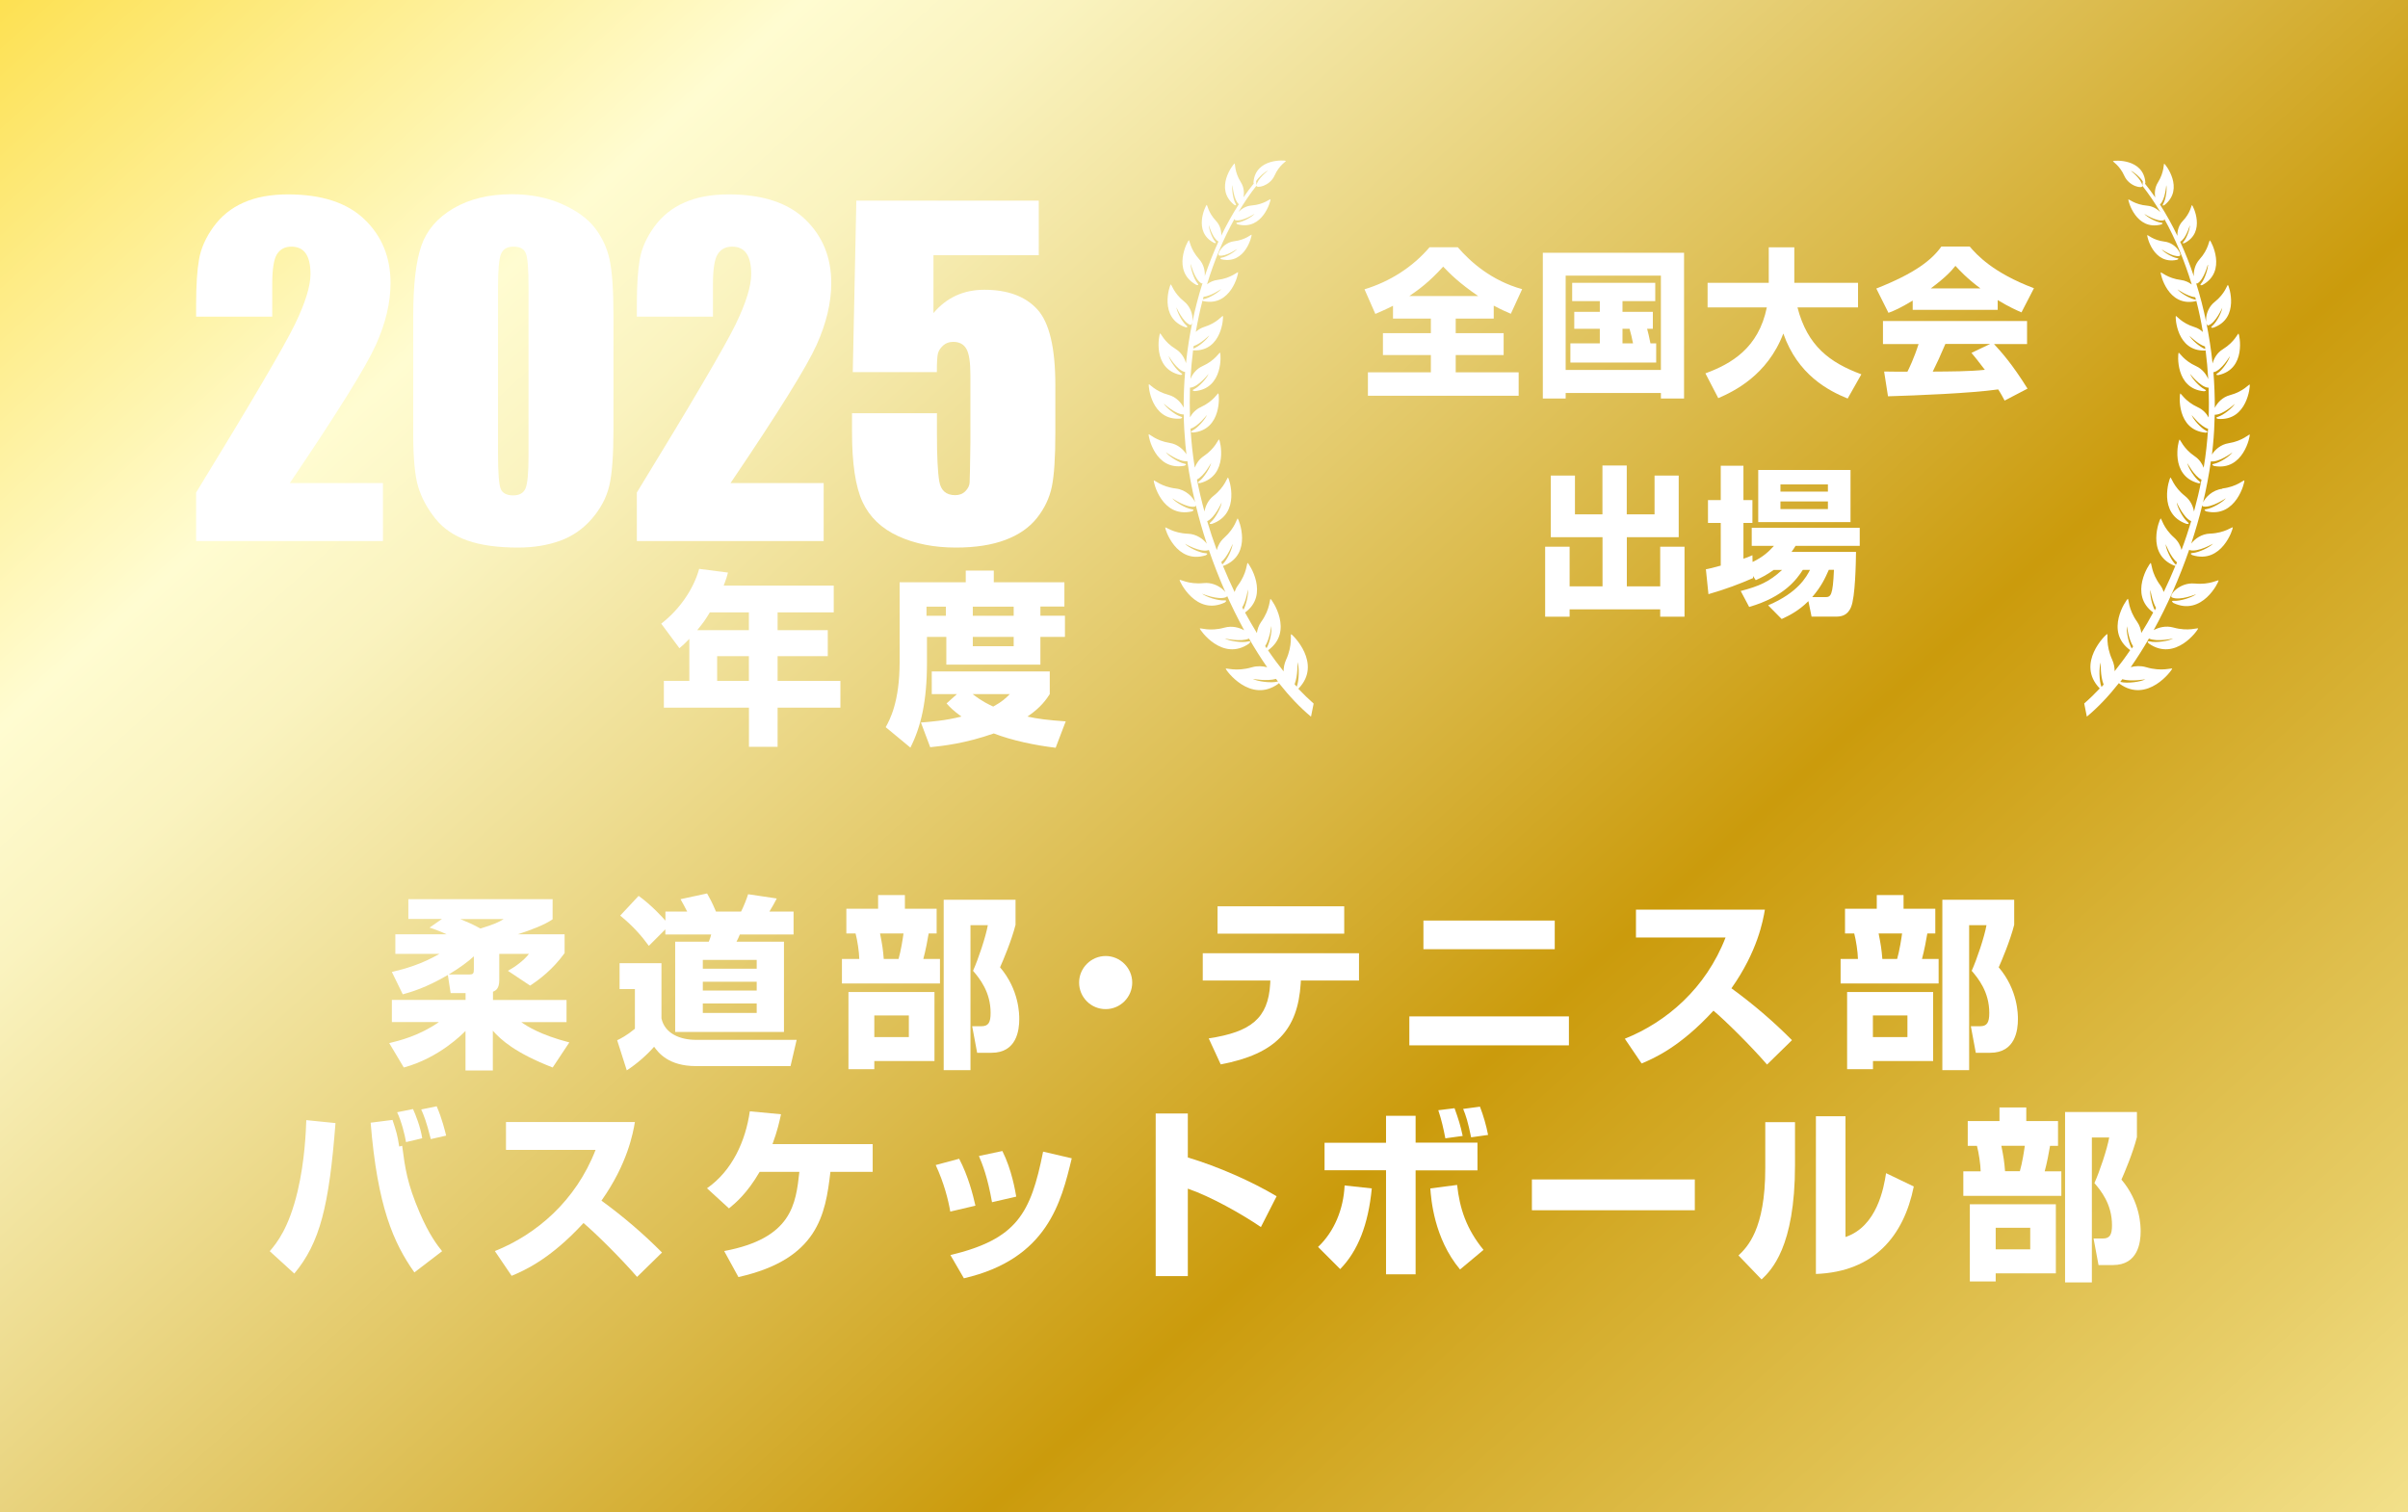 <?xml version="1.0" encoding="UTF-8"?>
<svg xmlns="http://www.w3.org/2000/svg" xmlns:xlink="http://www.w3.org/1999/xlink" viewBox="0 0 311 195.35">
  <rect x="0" y="0" width="311" height="195.35" fill="#333333" stroke="none"/>
  <defs>
    <style>
      .f {
        fill: url(#d);
      }

      .g {
        isolation: isolate;
      }

      .h {
        fill: #fff;
      }

      .i {
        fill: url(#e);
        mix-blend-mode: multiply;
      }
    </style>
    <linearGradient id="d" data-name="名称未設定グラデーション 56" x1="6.98" y1="-66.86" x2="314.38" y2="273.7" gradientUnits="userSpaceOnUse">
      <stop offset="0" stop-color="#fbcf00"/>
      <stop offset=".21" stop-color="#fbde4e"/>
      <stop offset=".73" stop-color="#cb9b0c"/>
      <stop offset=".93" stop-color="#e7cd67"/>
      <stop offset="1" stop-color="#f3e18b"/>
    </linearGradient>
    <linearGradient id="e" data-name="ゴールド" x1="6.98" y1="-66.86" x2="314.38" y2="273.7" gradientUnits="userSpaceOnUse">
      <stop offset="0" stop-color="#fbcf00"/>
      <stop offset=".25" stop-color="#fffcd1"/>
      <stop offset=".3" stop-color="#faf3bf"/>
      <stop offset=".38" stop-color="#eedd92"/>
      <stop offset=".5" stop-color="#dbba4b"/>
      <stop offset=".6" stop-color="#cb9b0c"/>
      <stop offset=".8" stop-color="#e7cd67"/>
      <stop offset=".87" stop-color="#f3e18b"/>
      <stop offset="1" stop-color="#fffcd1"/>
    </linearGradient>
  </defs>
  <g class="g">
    <g id="b" data-name="レイヤー_2">
      <g id="c" data-name="レイヤー_1">
        <g>
          <rect class="f" width="311" height="195.35"/>
          <rect class="i" width="311" height="195.35"/>
          <g>
            <g>
              <path class="h" d="M63.65,129.17h9.52v2.86h-5.84c.72.52,2.46,1.65,6.2,2.62l-2.15,3.24c-4.91-1.91-6.7-3.6-7.73-4.75v5.13h-3.53v-5.1c-.36.36-3.39,3.48-7.97,4.72l-1.88-3.15c1.29-.31,3.89-.95,6.42-2.72h-6.08v-2.86h9.52v-.88h-1.93l-.36-2.34c-2.81,1.65-4.72,2.19-5.82,2.5l-1.41-2.89c1.72-.41,3.79-.98,6.15-2.34h-5.7v-2.53h6.61c-.6-.29-1.62-.69-2.19-.86l1.6-1.12h-4.34v-2.55h18.63v2.6c-1.12.76-2.72,1.34-4.48,1.93h6.03v2.43c-1.53,2.12-3.27,3.43-4.46,4.2l-2.86-1.91c.83-.45,2.03-1.29,2.72-2.19h-3.84v3.41c0,1.07-.43,1.33-.81,1.48v1.05ZM61.19,123.54c-.76.69-1.67,1.38-3.24,2.34h2.65c.48,0,.6-.12.6-.64v-1.69ZM59.45,118.72c.98.41,1.65.69,2.6,1.22,1.84-.57,2.29-.79,3-1.22h-5.6Z"/>
              <path class="h" d="M80.02,124.42h5.41v7.13c.43,1.96,2.41,2.77,4.46,2.77h13l-.79,3.39h-12.21c-3.58,0-4.87-1.76-5.41-2.5-.91,1.05-2.24,2.22-3.53,3.05l-1.24-3.89c.41-.19,1.22-.6,2.29-1.48v-5.13h-1.98v-3.34ZM85.95,120.03l-2.15,2.15c-.88-1.22-2.03-2.55-3.7-3.91l2.38-2.55c1.69,1.22,3.12,2.81,3.46,3.2v-1.17h2.81c-.41-.79-.45-.88-.86-1.6l3.43-.74c.29.52.6,1.03,1.15,2.34h3.24c.31-.6.72-1.62.91-2.24l3.7.55c-.19.38-.67,1.26-.95,1.69h3.12v2.96h-6.94c-.12.29-.26.64-.43.93h6.13v11.66h-14.05v-11.66h4.34c.14-.31.24-.64.31-.93h-5.92v-.67ZM90.77,123.99v1.14h6.96v-1.14h-6.96ZM90.77,126.81v1.14h6.96v-1.14h-6.96ZM90.77,129.62v1.22h6.96v-1.22h-6.96Z"/>
              <path class="h" d="M109.31,117.38h4.1v-1.76h3.46v1.76h4.1v3.2h-1.03c-.12.72-.38,2.15-.69,3.29h2.15v3.17h-12.66v-3.17h2.24c-.02-.91-.24-2.39-.48-3.29h-1.19v-3.2ZM120.69,128.14v8.92h-7.77v1.05h-3.34v-9.97h11.11ZM112.92,131.17v2.79h4.46v-2.79h-4.46ZM113.66,120.58c.29,1.46.38,2.05.48,3.29h1.91c.31-1.07.55-2.62.64-3.29h-3.03ZM121.88,138.23v-22.01h9.28v3.24c-.52,2.05-1.6,4.6-2,5.49,2.48,2.91,2.48,6.08,2.48,6.7,0,1.38-.31,4.34-3.58,4.34h-1.86l-.64-3.43h1.19c.91,0,1.19-.48,1.19-1.72,0-2.72-1.43-4.46-2.27-5.44.67-1.48,1.65-4.41,1.91-5.89h-2.24v18.72h-3.46Z"/>
              <path class="h" d="M146.23,126.92c0,1.88-1.53,3.43-3.43,3.43s-3.43-1.53-3.43-3.43,1.57-3.43,3.43-3.43,3.43,1.53,3.43,3.43Z"/>
              <path class="h" d="M175.52,123.13v3.53h-7.51l-.02.38c-.38,5.94-3.15,9.09-10.33,10.45l-1.55-3.36c5.46-.83,7.68-2.58,7.94-7.06l.02-.41h-8.73v-3.53h20.18ZM173.61,117.07v3.53h-16.36v-3.53h16.36Z"/>
              <path class="h" d="M202.63,131.29v3.74h-20.61v-3.74h20.61ZM200.8,118.91v3.7h-16.96v-3.7h16.96Z"/>
              <path class="h" d="M209.86,134.17c5.37-2.15,10.45-6.49,13-13.07h-11.57v-3.6h16.65c-.24,1.43-.95,5.39-4.32,10.16,2.79,2.03,5.41,4.27,7.82,6.7l-3.22,3.15c-2.15-2.48-5.44-5.72-6.92-6.96-4.29,4.67-7.63,6.13-9.28,6.82l-2.17-3.2Z"/>
              <path class="h" d="M238.29,117.38h4.1v-1.76h3.46v1.76h4.1v3.2h-1.03c-.12.72-.38,2.15-.69,3.29h2.15v3.17h-12.66v-3.17h2.24c-.02-.91-.24-2.39-.48-3.29h-1.19v-3.2ZM249.67,128.14v8.92h-7.77v1.05h-3.34v-9.97h11.11ZM241.89,131.17v2.79h4.46v-2.79h-4.46ZM242.63,120.58c.29,1.46.38,2.05.48,3.29h1.91c.31-1.07.55-2.62.64-3.29h-3.03ZM250.86,138.23v-22.01h9.28v3.24c-.52,2.05-1.6,4.6-2,5.49,2.48,2.91,2.48,6.08,2.48,6.7,0,1.38-.31,4.34-3.58,4.34h-1.86l-.64-3.43h1.19c.91,0,1.19-.48,1.19-1.72,0-2.72-1.43-4.46-2.27-5.44.67-1.48,1.65-4.41,1.91-5.89h-2.24v18.72h-3.46Z"/>
              <path class="h" d="M34.84,161.62c.91-1.07,2.46-2.96,3.6-7.75.93-3.93,1.07-7.8,1.12-9.18l3.77.38c-.83,10.73-2,15.45-5.32,19.44l-3.17-2.89ZM50.7,144.67c.5,1.55.62,1.88.86,3.43l.38-.1c.38,2.89.64,4.87,2.27,8.66,1.22,2.84,2.29,4.22,2.89,4.96l-3.58,2.74c-2.7-3.82-4.77-8.51-5.65-19.34l2.84-.36ZM52.44,147.53c-.14-.91-.62-2.77-1.15-3.86l2.05-.41c.29.6.98,2.34,1.19,3.77l-2.1.5ZM55.64,147.15c-.57-2.29-.88-3.03-1.24-3.84l2-.41c.69,1.6,1.07,3.17,1.22,3.79l-1.98.45Z"/>
              <path class="h" d="M63.92,161.6c5.37-2.15,10.45-6.49,13-13.07h-11.57v-3.6h16.65c-.24,1.43-.95,5.39-4.32,10.16,2.79,2.03,5.41,4.27,7.82,6.7l-3.22,3.15c-2.15-2.48-5.44-5.72-6.92-6.96-4.29,4.67-7.63,6.13-9.28,6.82l-2.17-3.2Z"/>
              <path class="h" d="M112.71,147.79v3.58h-5.46c-.64,5.53-1.6,11.28-11.88,13.59l-1.84-3.36c8.78-1.65,9.25-6.08,9.71-10.23h-5.13c-1.62,2.79-3.12,4.03-3.96,4.72l-2.84-2.6c3.27-2.27,4.99-6.13,5.53-9.94l4.03.38c-.21.95-.43,2.03-1.1,3.86h12.93Z"/>
              <path class="h" d="M122.73,156.5c-.26-1.53-.81-3.7-1.88-6.01l3.03-.81c1.17,2.24,1.77,4.6,2.1,6.06l-3.24.76ZM122.75,162.12c8.61-2.07,10.37-5.37,11.97-13.36l3.7.86c-1.36,5.63-3.12,13-13.93,15.5l-1.74-3ZM128.12,155.28c-.57-3.22-1.22-4.87-1.69-5.96l3.03-.64c1.22,2.43,1.67,5.2,1.79,5.89l-3.12.72Z"/>
              <path class="h" d="M153.41,143.83v5.68c3.94,1.19,8.23,3.08,11.47,5.01l-2.03,3.98c-2.48-1.69-6.51-3.96-9.44-4.96v11.3h-4.15v-21.01h4.15Z"/>
              <path class="h" d="M170.23,161.07c2.1-1.98,3.29-4.89,3.43-7.94l3.51.38c-.45,4.67-1.79,8.08-4.08,10.42l-2.86-2.86ZM182.83,144.12v3.48h7.99v3.58h-7.99v13.43h-3.82v-13.45h-7.94v-3.55h7.94v-3.48h3.82ZM188.19,153.06c.33,3.03,1.19,5.68,3.41,8.39l-3.03,2.53c-3.39-4.05-3.74-9.16-3.84-10.47l3.46-.45ZM186.67,147.03c-.24-1.26-.52-2.46-.91-3.62l2.1-.26c.52,1.46.74,2.15,1.05,3.58l-2.24.31ZM190,146.91c-.41-2-.69-2.86-1.03-3.67l2.17-.29c.45,1.17.81,2.41,1.05,3.65l-2.19.31Z"/>
              <path class="h" d="M218.89,152.35v3.98h-21.04v-3.98h21.04Z"/>
              <path class="h" d="M231.83,150.51c0,10.59-3.08,13.59-4.32,14.76l-2.98-3.1c1.12-1.07,3.46-3.34,3.46-11.26v-5.96h3.84v5.56ZM238.34,159.79c4.08-1.36,4.96-6.34,5.25-8.25l3.58,1.72c-1.29,6.42-5.15,11.02-12.64,11.3v-20.37h3.82v15.6Z"/>
              <path class="h" d="M254.14,144.81h4.1v-1.76h3.46v1.76h4.1v3.2h-1.03c-.12.72-.38,2.15-.69,3.29h2.15v3.17h-12.66v-3.17h2.24c-.02-.91-.24-2.38-.48-3.29h-1.19v-3.2ZM265.52,155.56v8.92h-7.77v1.05h-3.34v-9.97h11.11ZM257.75,158.59v2.79h4.46v-2.79h-4.46ZM258.48,148c.29,1.46.38,2.05.48,3.29h1.91c.31-1.07.55-2.62.64-3.29h-3.03ZM266.71,165.65v-22.01h9.28v3.24c-.52,2.05-1.6,4.6-2,5.49,2.48,2.91,2.48,6.08,2.48,6.7,0,1.38-.31,4.34-3.58,4.34h-1.86l-.64-3.43h1.19c.91,0,1.19-.48,1.19-1.72,0-2.72-1.43-4.46-2.27-5.44.67-1.48,1.65-4.41,1.91-5.89h-2.24v18.72h-3.46Z"/>
            </g>
            <g>
              <g>
                <path class="h" d="M179.9,39.5c-.91.47-1.57.74-2.27,1.05l-1.4-3.18c3.32-1.01,6.23-2.89,8.4-5.43h3.65c1.69,1.96,4.41,4.33,8.31,5.41l-1.46,3.18c-.62-.27-1.22-.52-2.21-1.05v1.67h-4.91v1.88h6.19v2.83h-6.19v2.23h8.13v3.03h-19.47v-3.03h8.13v-2.23h-6.19v-2.83h6.19v-1.88h-4.89v-1.65ZM190.91,38.24c-2.5-1.71-3.69-2.93-4.52-3.8-1.86,2.06-3.2,2.99-4.37,3.8h8.89Z"/>
                <path class="h" d="M199.26,32.65h18.24v18.83h-2.99v-.72h-12.3v.72h-2.95v-18.83ZM202.21,35.6v12.19h12.3v-12.19h-12.3ZM212.73,42.47c.08.27.31,1.22.43,1.88h.74v2.48h-11.08v-2.48h3.8v-1.88h-3.3v-2.19h3.3v-1.38h-3.57v-2.37h10.73v2.37h-4.23v1.38h3.92v2.19h-.74ZM209.55,42.47v1.88h1.36c-.19-.89-.23-1.11-.45-1.88h-.91Z"/>
                <path class="h" d="M220.25,48.23c3.38-1.24,6.87-3.28,7.94-8.52h-7.65v-3.18h7.9v-4.58h3.3v4.58h8.23v3.18h-7.82c1.28,4.97,4.15,7.12,8.25,8.64l-1.77,3.13c-2.52-1.03-6.44-3.07-8.31-8.4-2.06,5.42-6.42,7.49-8.4,8.35l-1.67-3.22Z"/>
                <path class="h" d="M247.04,38.82c-1.63.99-2.37,1.3-3.14,1.59l-1.57-3.14c5.03-1.98,7.18-3.71,8.4-5.42h3.67c.89,1.05,2.99,3.38,8.29,5.38l-1.61,3.12c-.62-.27-1.61-.7-3.07-1.59v1.26h-10.98v-1.2ZM258.9,51.74c-.21-.39-.43-.83-.83-1.44-3.51.5-10.52.78-14.23.89l-.5-3.2c.1.02,2.72.02,3.01.02.17-.33.85-1.71,1.44-3.57h-4.6v-2.97h18.61v2.97h-4.27c.93,1.01,2.31,2.52,4.33,5.76l-2.97,1.55ZM255.77,37.25c-1.79-1.34-2.68-2.33-3.22-2.91-.5.64-1.3,1.51-3.18,2.91h6.4ZM257.05,44.43h-5.8c-.74,1.73-.99,2.27-1.63,3.57,2.43-.02,4.66-.02,6.73-.23-.87-1.16-1.32-1.69-1.73-2.19l2.43-1.16Z"/>
                <path class="h" d="M200.27,61.43h3.14v5.01h3.55v-6.31h3.14v6.31h3.59v-5.01h3.12v7.96h-6.7v6.35h4.31v-5.12h3.14v9.04h-3.14v-.95h-11.7v.95h-3.16v-9.04h3.16v5.12h4.25v-6.35h-6.68v-7.96Z"/>
                <path class="h" d="M229.11,73.6c-.95.68-1.67,1.03-2.35,1.34l-.35-.54v.27c-1.69.74-3.53,1.44-5.76,2.08l-.33-3.22c.58-.1.7-.14,1.92-.47v-5.51h-1.65v-2.95h1.65v-4.44h2.93v4.44h1.16v2.95h-1.16v4.62c.39-.12.64-.23,1.16-.45l.02.87c1.4-.66,2.1-1.36,2.76-2.08h-2.87v-2.33h13.95v2.33h-8.29c-.23.37-.33.52-.52.78h8.33c-.02,1.51-.1,5.86-.64,7.12-.47,1.16-1.34,1.24-1.98,1.24h-3.12l-.41-2c-1.28,1.28-2.52,1.88-3.45,2.31l-1.75-1.77c3.88-1.65,4.95-3.69,5.41-4.58h-.93c-.76,1.18-2.37,3.47-6.93,4.79l-1.09-2.06c2.35-.62,3.69-1.18,5.34-2.72h-1.05ZM227.08,60.71h11.92v6.73h-11.92v-6.73ZM229.95,62.57v.93h6.13v-.93h-6.13ZM229.95,64.77v.99h6.13v-.99h-6.13ZM235.75,77.13c.7,0,.97-.19,1.11-3.53h-.66c-.52,1.16-.95,2.12-2.15,3.53h1.69Z"/>
              </g>
              <g>
                <path class="h" d="M157.8,33.28c-.42.06-.01.22-.01.22,3.07.67,3.9-3.05,3.86-3.17-.04-.1-.74.65-2.25.83-1.5.18-2.32,1.77-1.93,1.85.84.17,2.31-.86,2.31-.86-.3.39-1.37,1.03-1.97,1.13ZM158.18,77.83s.47-.32-.09-.28c-.79.06-2.35-.45-2.84-.86,0,0,2.12.89,3.14.43.48-.22-.98-2.01-2.94-1.8-1.97.2-3.08-.54-3.1-.4-.03.16,2.11,4.66,5.83,2.91ZM153.09,42.27s.5.09.12-.24c-.54-.46-1.22-1.76-1.27-2.33,0,0,.83,1.92,1.77,2.26.44.16.6-1.92-.78-3.02-1.38-1.1-1.63-2.27-1.73-2.2-.12.09-1.58,4.31,1.89,5.52ZM167.7,88.95s.02-.02.02-.02c3.09-3.21-.79-6.97-.96-7-.15-.03.23,1.37-.67,3.32-.22.49-.31,1-.31,1.47-.68-.85-1.36-1.76-2.01-2.72,3.39-2.42.48-6.57.33-6.63-.13-.05-.03,1.31-1.21,2.95-.33.46-.49.96-.56,1.45-.52-.85-1.03-1.74-1.53-2.65,3.19-2.31.5-6.34.34-6.4-.13-.05-.06,1.28-1.24,2.87-.21.28-.35.58-.45.88-.53-1.1-1.03-2.23-1.51-3.39.08,0,.16-.02.16-.02,3.7-1.5,1.89-5.99,1.76-6.08-.11-.08-.31,1.2-1.75,2.48-.52.46-.81,1.04-.96,1.59-.45-1.23-.87-2.47-1.24-3.73,1-.43,1.87-2.42,1.87-2.42-.06.62-.8,2.03-1.39,2.52-.41.35.13.25.13.25,3.77-1.3,2.22-5.88,2.09-5.98-.11-.08-.38,1.19-1.89,2.37-.71.56-1.04,1.35-1.16,2.01-.38-1.37-.7-2.75-.97-4.13.94-.46,1.83-2.14,1.83-2.14-.11.59-.92,1.9-1.52,2.34-.43.31.1.26.1.26,3.74-.98,2.57-5.53,2.45-5.63-.1-.09-.45,1.12-2,2.16-.58.39-.94.94-1.14,1.47-.14-.84-.25-1.68-.34-2.51-.09-.84-.16-1.68-.21-2.52.99-.29,2.12-1.78,2.12-1.78-.2.56-1.2,1.69-1.86,2.02-.46.23.06.26.06.26,3.78-.34,3.38-4.93,3.28-5.05-.08-.1-.62,1.01-2.28,1.77-.66.3-1.11.81-1.39,1.32-.04-1.29-.04-2.58,0-3.85.02,0,.04.02.07.01,1.02-.1,2.33-1.78,2.33-1.78-.2.54-1.2,1.66-1.85,1.97-.46.22.06.26.06.26,3.74-.31,3.38-4.84,3.28-4.96-.08-.1-.62.99-2.27,1.73-.81.36-1.32,1.06-1.56,1.66.07-1.25.19-2.49.34-3.71.05.01.08.02.08.02,3.67.14,3.86-4.32,3.77-4.44-.07-.11-.72.89-2.41,1.41-.44.14-.8.37-1.09.64.24-1.37.52-2.72.86-4.03.05.03.1.05.1.05,3.59.78,4.56-3.57,4.5-3.71-.05-.12-.87.75-2.62.97-.55.06-1.02.29-1.39.57.94-3.08,2.14-5.93,3.55-8.45,0,.09.03.15.1.17.89.22,2.49-.82,2.49-.82-.33.4-1.51,1.05-2.15,1.12-.45.05-.03.24-.03.24,3.25.84,4.29-3.1,4.24-3.23-.04-.11-.82.66-2.43.79-.73.06-1.32.43-1.7.83.73-1.22,1.5-2.36,2.32-3.39l-.05-.59c.36-.53,1.14-1.22,1.55-1.37,0,0-1.42,1.09-1.51,1.95-.04.4,1.72.09,2.34-1.29.62-1.39,1.54-1.84,1.46-1.9-.1-.08-3.91-.39-4.18,2.75,0,0,0,.11.04.17-.45.56-.9,1.15-1.33,1.78.11-.56.07-1.29-.34-1.94-.86-1.37-.71-2.45-.82-2.42-.13.04-2.67,3.23-.05,5.33,0,0,.41.23.18-.16-.32-.56-.51-1.89-.39-2.39,0,0,.13,1.89.82,2.48-.81,1.26-1.57,2.61-2.27,4.06.03-.56-.12-1.32-.68-1.91-1.04-1.1-1.11-2.12-1.21-2.06-.11.06-1.84,3.47.96,4.9,0,0,.42.13.13-.18-.4-.45-.82-1.63-.8-2.12,0,0,.47,1.72,1.23,2.12,0,0,0,0,.01,0-.65,1.42-1.24,2.91-1.77,4.47.04-.65-.12-1.51-.73-2.18-1.18-1.32-1.23-2.51-1.34-2.45-.13.07-2.27,3.98.96,5.76,0,0,.48.17.16-.21-.46-.54-.91-1.94-.87-2.51,0,0,.5,2.03,1.37,2.52.05.03.11.02.16-.02-1.03,3.23-1.76,6.72-2.14,10.35-.16-.63-.57-1.37-1.33-1.84-1.54-.94-1.93-2.1-2.02-2.01-.11.1-1.06,4.55,2.6,5.35,0,0,.52.03.09-.25-.6-.4-1.45-1.63-1.58-2.2,0,0,1.07,1.84,2.07,2.07.02,0,.03,0,.06,0-.13,1.52-.19,3.06-.19,4.61-.3-.62-.96-1.38-1.96-1.65-1.76-.47-2.48-1.47-2.54-1.36-.08.13.29,4.72,4.08,4.43,0,0,.51-.12.02-.27-.7-.21-1.88-1.16-2.17-1.68,0,0,1.55,1.45,2.58,1.41.02,1.31.1,2.63.22,3.95.04.4.08.8.13,1.2-.37-.6-1.12-1.31-2.16-1.47-1.84-.29-2.67-1.23-2.72-1.11-.07.14.79,4.76,4.6,4.06,0,0,.51-.18-.01-.28-.73-.14-2.03-.98-2.37-1.47,0,0,1.75,1.32,2.78,1.15.24,1.76.58,3.53,1,5.31-.28-.64-1.18-1.62-2.48-1.77-1.91-.22-2.81-1.16-2.86-1.03-.06.15,1.02,4.87,4.91,3.99,0,0,.52-.2-.02-.29-.76-.11-2.13-.92-2.51-1.41,0,0,1.86,1.29,2.93,1.07.08-.02.11-.08.12-.17.4,1.67.88,3.33,1.42,4.97-.44-.58-1.31-1.25-2.44-1.29-1.92-.07-2.89-.93-2.93-.8-.05.16,1.41,4.77,5.22,3.59,0,0,.5-.25-.05-.28-.76-.05-2.2-.75-2.61-1.21,0,0,1.96,1.14,3,.83.03,0,.05-.03.07-.05,1.26,3.66,2.82,7.2,4.57,10.39-.65-.36-1.58-.61-2.55-.34-1.94.54-3.18-.02-3.18.12,0,.17,2.92,4.33,6.36,1.94,0,0,.42-.41-.13-.27-.79.19-2.44-.06-3-.39,0,0,2.09.49,3.12.01.76,1.3,1.54,2.55,2.35,3.71-.59-.16-1.27-.2-1.97,0-2.06.61-3.38.04-3.38.19,0,.18,3.18,4.55,6.79,1.94,0,0,.04-.04.07-.09,1.35,1.71,2.75,3.18,4.15,4.34l.34-1.69c-.67-.59-1.34-1.24-2-1.94ZM155.44,38.34c.98-.1,2.29-1.01,2.29-1.01-.35.45-1.6,1.21-2.3,1.32-.03,0-.04,0-.07.01.03-.11.05-.21.08-.32ZM154.16,44.7c.94-.3,2.02-1.38,2.02-1.38-.26.51-1.37,1.48-2.04,1.7,0,0-.01,0-.02,0,.01-.11.03-.22.04-.33ZM157.73,72.59c.84-.67,1.47-2.35,1.47-2.35-.03.62-.69,2.07-1.25,2.59-.04.04-.06.06-.09.09-.04-.11-.09-.22-.13-.34ZM160.6,78.77c-.05-.1-.11-.21-.16-.31.54-.91.73-2.32.73-2.32.09.56-.19,1.89-.57,2.63ZM163.58,83.73c-.06-.09-.12-.18-.18-.27.6-.94.8-2.6.8-2.6.11.62-.2,2.17-.62,2.87ZM164.99,88.04c-.83.22-2.59-.01-3.19-.35,0,0,1.84.34,3,0,.08.11.17.22.26.34-.02,0-.03,0-.06,0ZM167.2,88.39c.44-1.11.37-2.86.37-2.86.25.63.23,2.37-.09,3.17-.09-.1-.19-.2-.28-.31Z"/>
                <path class="h" d="M281.49,33.06c.39-.08-.42-1.67-1.93-1.85-1.5-.18-2.2-.93-2.24-.83-.05.12.78,3.85,3.85,3.18,0,0,.41-.16-.02-.22-.6-.1-1.68-.74-1.97-1.13,0,0,1.46,1.03,2.3.86ZM283.46,75.38c-1.97-.21-3.43,1.58-2.95,1.79,1.02.47,3.13-.42,3.13-.42-.49.41-2.05.91-2.84.86-.56-.04-.09.28-.09.28,3.71,1.75,5.86-2.74,5.83-2.91-.02-.14-1.14.6-3.1.39ZM287.02,63.14c-1.3.15-2.2,1.13-2.49,1.76.42-1.77.76-3.55,1.01-5.31,1.04.17,2.79-1.15,2.79-1.15-.35.49-1.64,1.33-2.37,1.47-.52.1,0,.28,0,.28,3.8.7,4.67-3.91,4.6-4.05-.05-.12-.89.82-2.72,1.11-1.04.16-1.8.87-2.16,1.47.05-.4.09-.8.13-1.2.13-1.32.2-2.64.23-3.95,1.03.04,2.59-1.4,2.59-1.4-.29.51-1.47,1.46-2.17,1.67-.5.15.02.27.02.27,3.78.29,4.16-4.3,4.08-4.43-.06-.12-.78.89-2.55,1.36-1,.26-1.66,1.02-1.96,1.64,0-1.55-.06-3.09-.18-4.61.02,0,.04,0,.06,0,.99-.23,2.07-2.07,2.07-2.07-.13.57-.97,1.8-1.58,2.2-.43.28.09.25.09.25,3.66-.79,2.72-5.24,2.61-5.35-.09-.09-.49,1.06-2.03,2.01-.76.46-1.16,1.21-1.33,1.84-.38-3.63-1.1-7.12-2.12-10.36.05.04.11.05.16.02.87-.49,1.37-2.52,1.37-2.52.04.57-.42,1.97-.87,2.51-.32.38.16.21.16.21,3.22-1.77,1.09-5.69.96-5.75-.12-.06-.16,1.14-1.35,2.45-.61.68-.77,1.54-.73,2.18-.52-1.56-1.11-3.05-1.77-4.47,0,0,0,0,.01,0,.76-.4,1.24-2.12,1.24-2.12.02.49-.4,1.67-.81,2.12-.28.32.13.18.13.18,2.8-1.43,1.08-4.84.97-4.9-.1-.05-.16.97-1.21,2.06-.56.58-.71,1.35-.68,1.91-.69-1.44-1.45-2.8-2.26-4.06.69-.59.82-2.48.82-2.48.13.5-.06,1.83-.39,2.39-.23.4.17.16.17.16,2.62-2.1.09-5.29-.04-5.33-.11-.03.03,1.05-.82,2.42-.41.65-.45,1.38-.34,1.94-.43-.62-.87-1.21-1.32-1.77.03-.06.04-.18.04-.18-.26-3.14-4.08-2.84-4.18-2.75-.08.07.84.52,1.46,1.9.62,1.39,2.38,1.7,2.34,1.3-.09-.86-1.5-1.95-1.5-1.95.41.15,1.2.83,1.55,1.37l-.05.58c.82,1.04,1.59,2.18,2.32,3.4-.39-.4-.98-.78-1.71-.84-1.61-.14-2.39-.9-2.43-.8-.05.13.98,4.07,4.24,3.23,0,0,.43-.19-.03-.24-.64-.08-1.81-.72-2.15-1.13,0,0,1.6,1.04,2.49.83.07-.02.1-.08.1-.17,1.41,2.53,2.6,5.37,3.54,8.46-.37-.28-.84-.51-1.39-.58-1.76-.22-2.58-1.09-2.62-.97-.06.14.91,4.49,4.5,3.71,0,0,.05-.02.1-.05.34,1.31.62,2.66.85,4.03-.29-.27-.65-.51-1.09-.64-1.69-.52-2.34-1.52-2.41-1.42-.08.13.1,4.58,3.77,4.45,0,0,.04,0,.08-.02.15,1.22.27,2.46.34,3.71-.25-.6-.75-1.3-1.56-1.67-1.65-.74-2.18-1.83-2.27-1.73-.1.12-.46,4.65,3.28,4.97,0,0,.52-.04.06-.26-.65-.32-1.65-1.43-1.85-1.98,0,0,1.3,1.68,2.32,1.78.03,0,.05,0,.07-.01.04,1.27.05,2.56,0,3.86-.27-.51-.73-1.02-1.39-1.32-1.66-.76-2.2-1.87-2.28-1.77-.1.12-.51,4.7,3.27,5.05,0,0,.53-.03.06-.26-.65-.32-1.66-1.46-1.85-2.02,0,0,1.13,1.49,2.12,1.78-.05.84-.13,1.68-.22,2.52-.09.84-.21,1.68-.35,2.51-.2-.53-.56-1.08-1.14-1.47-1.54-1.04-1.89-2.25-1.99-2.16-.12.1-1.3,4.64,2.44,5.63,0,0,.53.05.11-.26-.6-.44-1.42-1.75-1.53-2.34,0,0,.89,1.68,1.83,2.14-.27,1.38-.6,2.76-.97,4.12-.11-.67-.45-1.45-1.16-2.01-1.51-1.19-1.77-2.46-1.89-2.38-.13.1-1.69,4.68,2.08,5.98,0,0,.55.09.13-.25-.59-.5-1.33-1.91-1.39-2.52,0,0,.87,1.99,1.87,2.42-.38,1.26-.79,2.5-1.25,3.72-.14-.55-.43-1.13-.95-1.59-1.44-1.27-1.64-2.55-1.75-2.47-.13.09-1.95,4.58,1.75,6.08,0,0,.08.02.16.02-.47,1.15-.98,2.29-1.51,3.39-.1-.3-.24-.6-.45-.88-1.18-1.59-1.11-2.92-1.24-2.87-.15.06-2.85,4.08.33,6.4-.49.91-1,1.79-1.53,2.64-.07-.49-.23-.99-.55-1.45-1.17-1.64-1.07-3-1.2-2.95-.16.06-3.07,4.2.31,6.62-.65.96-1.33,1.87-2.01,2.72,0-.48-.09-.98-.31-1.47-.89-1.95-.51-3.34-.66-3.32-.17.03-4.06,3.79-.97,7,0,0,0,0,.02.02-.66.7-1.33,1.35-2.01,1.94l.34,1.7c1.41-1.16,2.8-2.63,4.15-4.34.04.05.07.09.07.09,3.61,2.61,6.79-1.76,6.8-1.94,0-.15-1.33.42-3.38-.2-.69-.2-1.38-.16-1.97,0,.81-1.16,1.6-2.4,2.35-3.7,1.03.48,3.12,0,3.12,0-.56.33-2.22.57-3,.38-.55-.13-.13.27-.13.27,3.44,2.4,6.36-1.77,6.36-1.94,0-.14-1.24.41-3.19-.13-.97-.27-1.91-.02-2.55.34,1.76-3.19,3.32-6.72,4.59-10.39.02.02.04.04.07.05,1.04.31,3.01-.83,3.01-.83-.42.46-1.85,1.15-2.62,1.2-.54.04-.05.28-.05.28,3.81,1.19,5.27-3.42,5.22-3.58-.04-.13-1.01.73-2.93.8-1.13.03-2,.71-2.44,1.29.54-1.64,1.03-3.3,1.43-4.97,0,.09.04.16.12.17,1.06.22,2.93-1.06,2.93-1.06-.38.49-1.75,1.3-2.51,1.41-.54.08-.02.29-.02.29,3.89.88,4.98-3.84,4.92-3.99-.05-.13-.95.81-2.85,1.03ZM283.53,38.7c-.7-.11-1.95-.87-2.3-1.32,0,0,1.3.91,2.29,1.02.03.11.06.21.09.32-.02,0-.04,0-.07-.02ZM284.8,45.08c-.67-.23-1.77-1.2-2.03-1.71,0,0,1.08,1.09,2.01,1.39.01.11.03.22.04.33,0,0-.01,0-.02-.01ZM271.41,88.74c-.32-.81-.33-2.54-.09-3.17,0,0-.08,1.76.37,2.86-.09.1-.19.21-.28.31ZM277.09,87.74c-.6.34-2.36.57-3.19.35-.03,0-.04,0-.06-.01.08-.11.17-.23.26-.34,1.16.34,3,0,3,0ZM275.32,83.77c-.42-.71-.73-2.26-.62-2.88,0,0,.2,1.67.8,2.61-.06.09-.12.18-.18.27ZM278.3,78.83c-.38-.74-.66-2.07-.57-2.63,0,0,.2,1.41.73,2.32-.05.1-.11.21-.16.31ZM281.04,72.97s-.05-.06-.09-.09c-.56-.53-1.22-1.98-1.25-2.59,0,0,.63,1.68,1.47,2.35-.05.11-.09.22-.14.33ZM285.24,42.02c.94-.34,1.77-2.26,1.77-2.26-.06.57-.74,1.87-1.28,2.33-.38.32.12.24.12.24,3.47-1.21,2.02-5.43,1.9-5.52-.1-.07-.34,1.1-1.73,2.2-1.39,1.1-1.23,3.18-.78,3.02Z"/>
              </g>
            </g>
            <g>
              <path class="h" d="M49.46,62.4v7.49h-24.13v-6.27c7.16-11.69,11.4-18.93,12.75-21.71,1.35-2.78,2.02-4.95,2.02-6.5,0-1.19-.2-2.09-.61-2.67-.41-.59-1.03-.88-1.86-.88s-1.45.33-1.86.98c-.41.65-.61,1.95-.61,3.88v4.18h-9.83v-1.6c0-2.46.13-4.4.38-5.82.25-1.42.88-2.82,1.87-4.19,1-1.38,2.29-2.42,3.88-3.12,1.59-.71,3.5-1.06,5.73-1.06,4.36,0,7.66,1.08,9.9,3.24,2.24,2.16,3.35,4.9,3.35,8.21,0,2.52-.63,5.18-1.89,7.98-1.26,2.81-4.96,8.76-11.12,17.86h12.03Z"/>
              <path class="h" d="M79.23,40.81v14.66c0,3.33-.18,5.76-.54,7.28-.36,1.52-1.11,2.94-2.25,4.26-1.14,1.32-2.52,2.27-4.13,2.85-1.61.58-3.41.87-5.4.87-2.62,0-4.81-.3-6.54-.91-1.74-.61-3.12-1.55-4.15-2.84s-1.76-2.64-2.2-4.06c-.43-1.42-.65-3.68-.65-6.77v-15.34c0-4.04.35-7.06,1.05-9.07.7-2.01,2.08-3.62,4.15-4.83,2.07-1.21,4.58-1.82,7.53-1.82,2.41,0,4.56.42,6.46,1.26,1.9.84,3.32,1.87,4.26,3.08.94,1.21,1.58,2.58,1.91,4.1.33,1.52.5,3.95.5,7.28ZM68.26,37.12c0-2.33-.11-3.8-.34-4.38-.23-.59-.76-.88-1.59-.88s-1.35.31-1.62.94c-.26.62-.39,2.07-.39,4.33v21.45c0,2.55.12,4.09.37,4.62.24.52.77.79,1.59.79s1.35-.31,1.6-.92c.25-.62.38-2,.38-4.15v-21.77Z"/>
              <path class="h" d="M106.38,62.4v7.49h-24.13v-6.27c7.16-11.69,11.4-18.93,12.75-21.71,1.35-2.78,2.02-4.95,2.02-6.5,0-1.19-.2-2.09-.61-2.67-.41-.59-1.03-.88-1.86-.88s-1.45.33-1.86.98c-.41.65-.61,1.95-.61,3.88v4.18h-9.83v-1.6c0-2.46.13-4.4.38-5.82.25-1.42.88-2.82,1.87-4.19,1-1.38,2.29-2.42,3.88-3.12,1.59-.71,3.5-1.06,5.73-1.06,4.36,0,7.66,1.08,9.9,3.24,2.24,2.16,3.35,4.9,3.35,8.21,0,2.52-.63,5.18-1.89,7.98-1.26,2.81-4.96,8.76-11.12,17.86h12.03Z"/>
              <path class="h" d="M134.16,25.94v7.03h-13.6v7.47c1.7-2.01,3.89-3.01,6.57-3.01,3.02,0,5.31.85,6.85,2.54s2.32,4.95,2.32,9.76v6.27c0,3.11-.15,5.4-.45,6.85-.3,1.46-.94,2.81-1.91,4.04-.98,1.24-2.34,2.19-4.09,2.85-1.75.66-3.88.99-6.39.99-2.82,0-5.31-.49-7.47-1.48-2.15-.99-3.68-2.46-4.59-4.41-.91-1.96-1.36-4.98-1.36-9.07v-2.39h10.97v2.74c0,2.84.1,4.86.3,6.05.2,1.19.89,1.79,2.06,1.79.54,0,.98-.17,1.32-.52.33-.34.52-.71.54-1.11.03-.4.06-2.13.1-5.19v-8.71c0-1.65-.17-2.77-.52-3.37-.34-.6-.91-.9-1.71-.9-.51,0-.93.15-1.28.46-.34.31-.57.64-.67.99s-.15,1.17-.15,2.46h-10.86l.46-22.15h23.54Z"/>
              <path class="h" d="M89.02,82.53c-.55.58-.84.84-1.27,1.2l-2.35-3.17c2.26-1.75,4.13-4.32,4.9-7.08l3.72.48c-.12.48-.22.84-.55,1.68h14.21v3.46h-7.25v2.3h6.48v3.36h-6.48v3.19h8.11v3.46h-8.11v5.06h-3.7v-5.06h-10.99v-3.46h3.29v-5.42ZM96.72,81.4v-2.3h-5.04c-.67,1.1-.79,1.25-1.63,2.3h6.67ZM92.62,84.76v3.19h4.1v-3.19h-4.1Z"/>
              <path class="h" d="M116.21,75.21h8.52v-1.51h3.62v1.51h9.12v3.14h-3.1v1.18h3.17v2.74h-3.17v3.58h-12.15v-3.58h-2.5v3.38c0,4.9-.77,8.23-2.14,10.92l-3.19-2.64c.53-.96,1.8-3.26,1.8-8.42v-10.3ZM123.6,89.66h-3.26v-2.93h15.24v2.93c-.41.62-1.1,1.7-2.88,2.9,1.3.29,2.59.46,4.94.62l-1.3,3.41c-2.62-.31-5.64-.94-7.99-1.85-3.7,1.3-6.58,1.61-8.21,1.78l-1.2-3.19c1.25-.1,3.14-.24,5.23-.77-1.15-.84-1.49-1.22-1.92-1.7l1.34-1.2ZM119.66,78.36v1.18h2.5v-1.18h-2.5ZM125.62,89.66c1.27.98,2.09,1.34,2.66,1.61,1.18-.65,1.63-1.1,2.14-1.61h-4.8ZM125.64,78.36v1.18h5.28v-1.18h-5.28ZM125.64,82.27v1.2h5.28v-1.2h-5.28Z"/>
            </g>
          </g>
        </g>
      </g>
    </g>
  </g>
</svg>